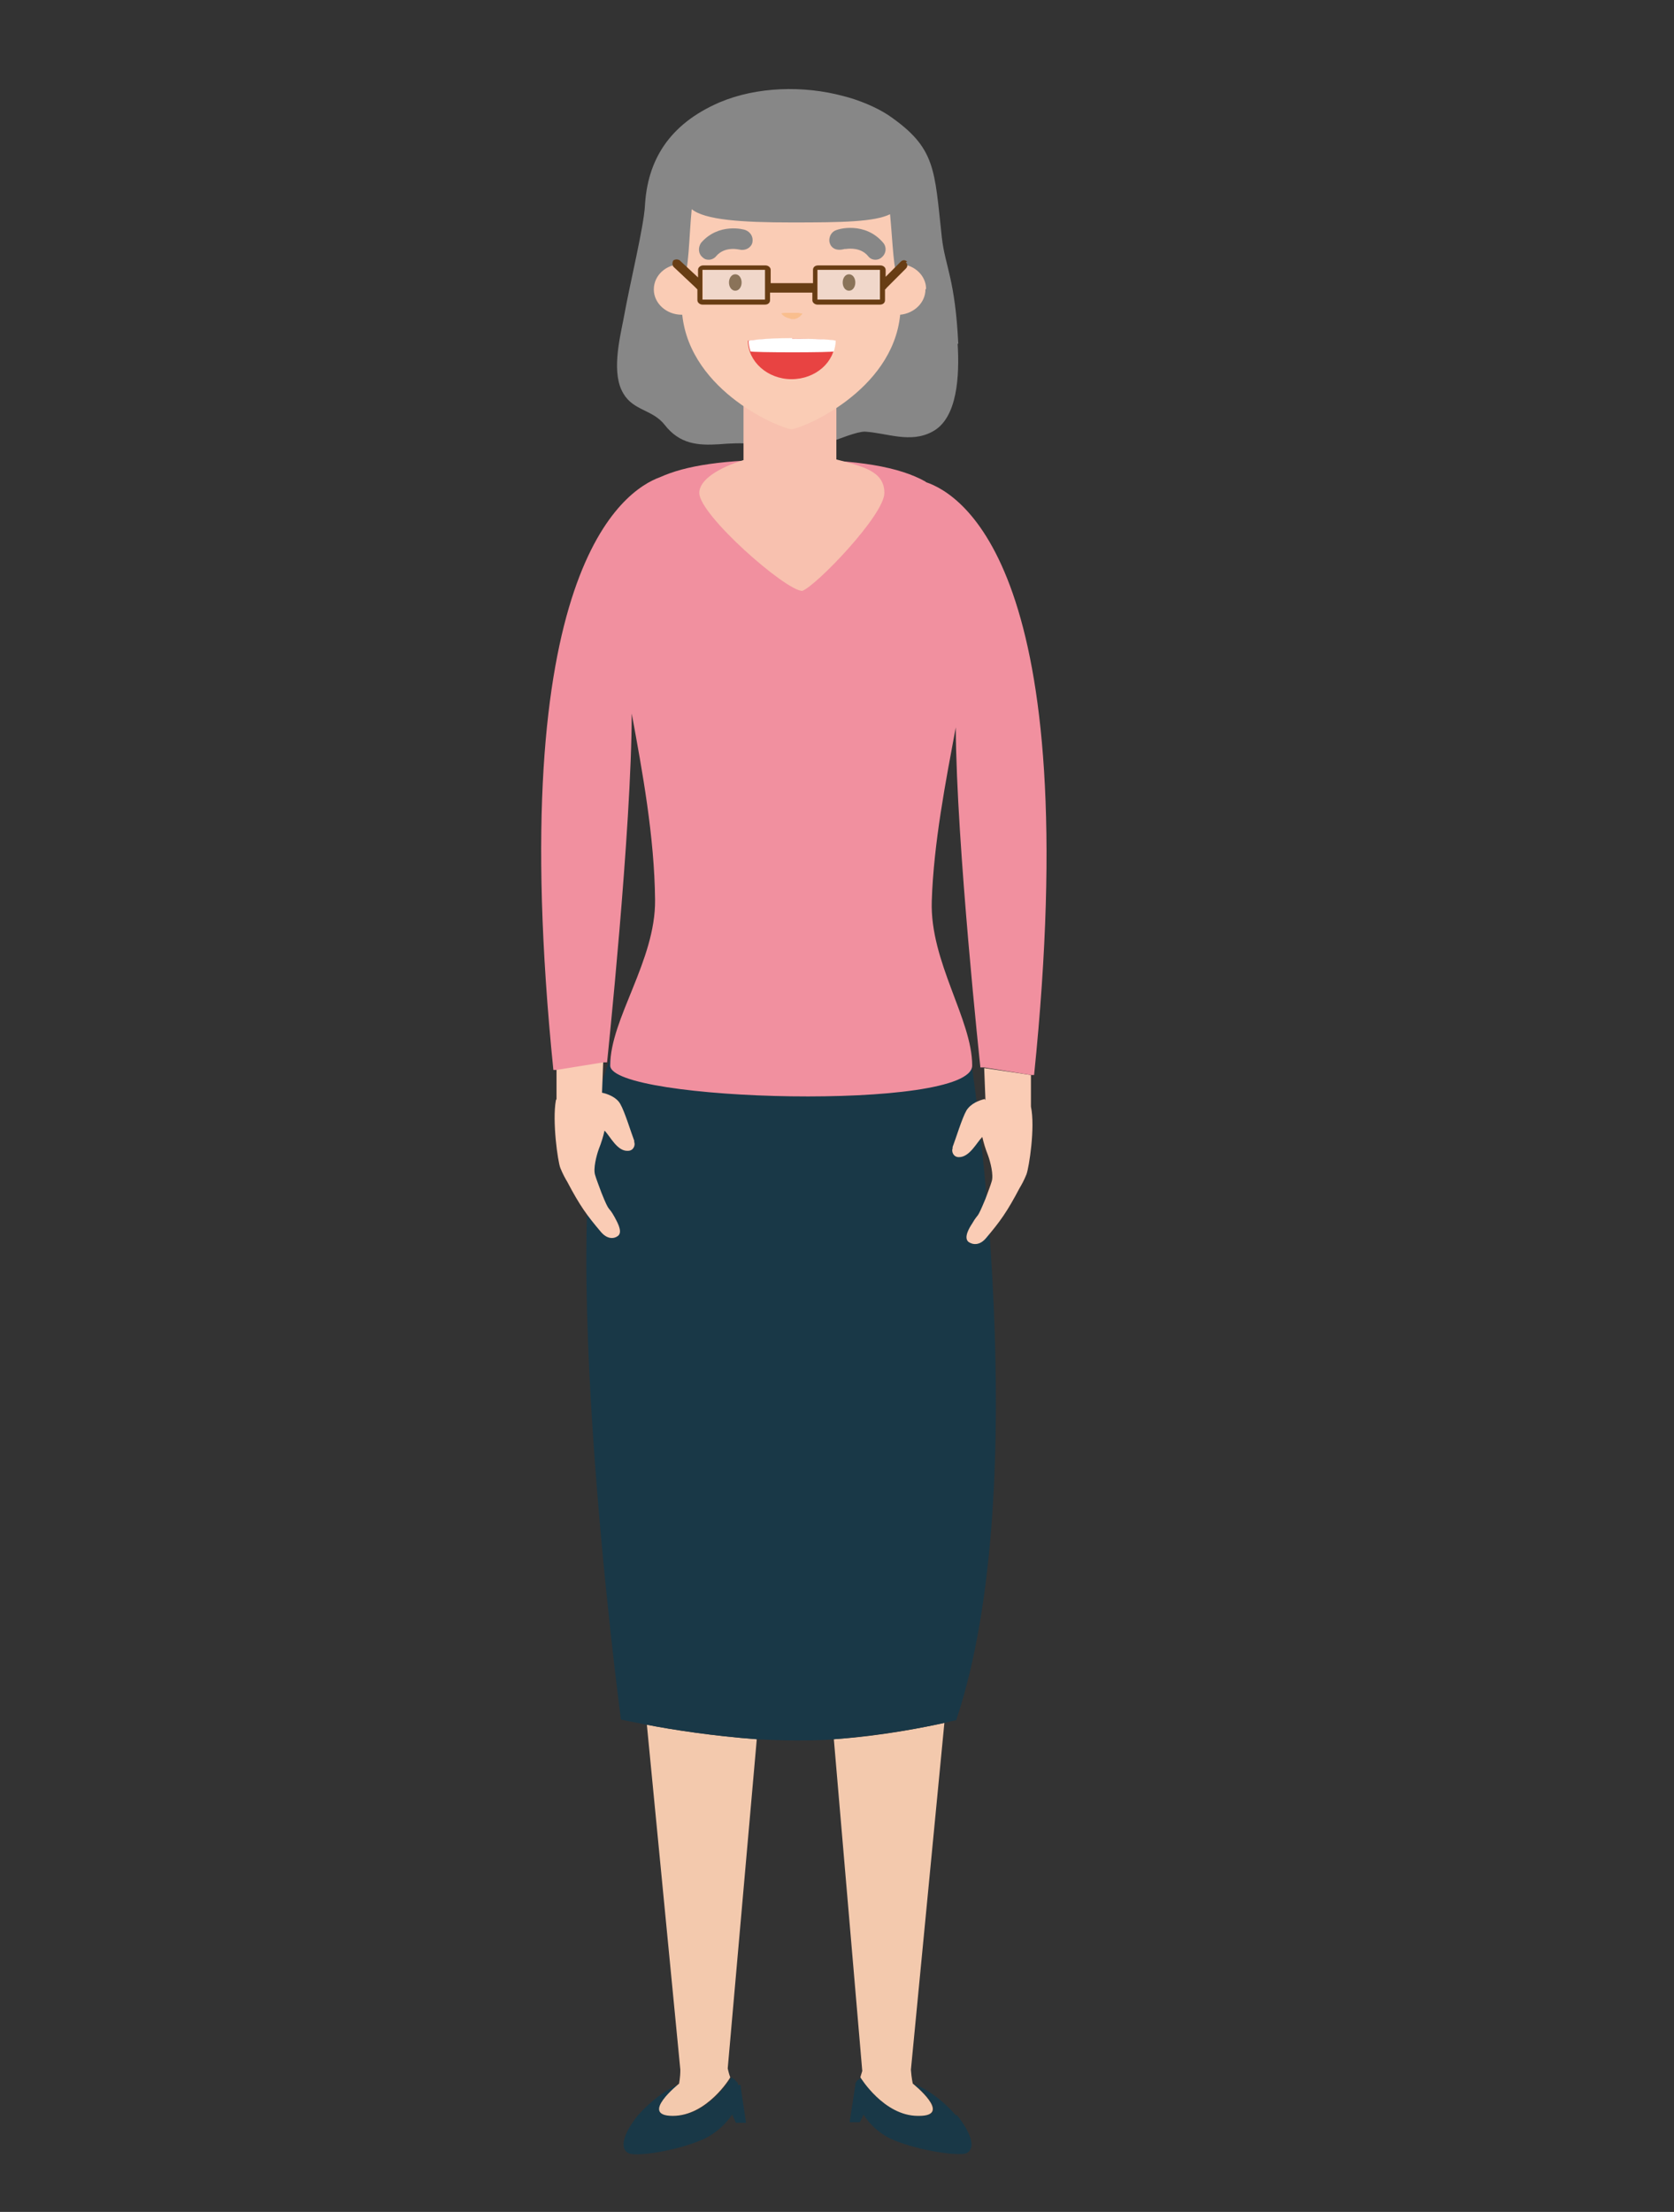 <?xml version="1.0" encoding="UTF-8"?> <svg xmlns="http://www.w3.org/2000/svg" id="Calque_1" version="1.1" viewBox="0 0 265 350"><rect x="0" y="0" width="265" height="350" fill="#333333" stroke="none"/><defs><style> .st0 { fill: #e84342; } .st1 { fill: #f8c1af; } .st2 { fill: #fff; } .st3 { fill: #faccb5; } .st4 { opacity: .3; } .st5 { fill: #f9be8e; } .st6 { fill: #193847; } .st7 { fill: #f3c9ad; } .st8 { fill: #683d14; } .st9 { fill: #dbf0fd; } .st10 { fill: #f1909f; } .st11 { fill: #878787; } </style></defs><g><g><g><path class="st6" d="M151.3,334.7c-1.7-2-4.2-4-6.7-5,0,0,0,0,0,0h0s6.4,5.1,1,5.1-9.1-6.1-9.1-6.1c-.3.1-.5.3-.8.5-.1.1-.2.3-.3.5h0c0,0,0,.2,0,.2,0,.2-.1.5-.1.7l-.8,5.2h1.6c0,.1.6-1.2.6-1.2,1,1.6,2.6,3.1,4.7,4,4.3,1.8,10.5,2.6,11.6,2.1,1.6-.8.6-3.4-1.5-6Z"></path><path class="st7" d="M145.5,334.8c5.4,0-1-5.1-1-5.1h0s-.2-.8-.3-2.2h0s5.3-54.9,5.3-54.9c-3.1.7-9.9,2.1-17.5,2.6l4.5,52.5c-.2.6-.3,1-.3,1,0,0,0,0,0,0,0,0,3.7,6.1,9.1,6.1Z"></path></g><g><path class="st6" d="M116.8,329.9h0c0,0,0-.2,0-.2,0-.2-.2-.3-.3-.4h0c-.2-.3-.5-.4-.7-.6,0,0-3.7,6.1-9.1,6.1s1-5.1,1-5.1h0s0,0,0,0c0,0,0,0,0,0-2.5,1-4.9,3-6.7,5-2.1,2.6-3.1,5.2-1.5,6,1.1.6,7.4-.3,11.6-2.1,2.1-.9,3.7-2.4,4.8-4l.6,1.3h1.6c0-.1-.8-5.3-.8-5.3,0-.3,0-.5-.1-.7Z"></path><path class="st7" d="M107.5,329.7s-6.4,5.1-1,5.1,9.1-6,9.1-6.1c0,0,0,0,0,0,0,0-.2-.5-.4-1.4l4.6-52.1c-6.8-.5-13.4-1.5-17.4-2.3l5.3,54.6h0c0,1.3-.2,2.1-.2,2.2,0,0,0,0,0,0h0Z"></path></g><path class="st6" d="M151.4,272.1c12.5-37.5,2.4-103.7,2.4-103.7h0c-12.5-12.2-56.4-2.4-56.4-2.4-10.8,18.5.9,106.1.9,106.1,0,0,1.5.3,4,.8,4.1.8,10.7,1.8,17.4,2.3,2,.1,4.1.2,6.1.2s4.2,0,6.3-.2c7.6-.6,14.4-1.9,17.5-2.6,1.1-.3,1.8-.4,1.8-.4Z"></path></g><g><path class="st3" d="M155.9,173.9c-.9.2-2.2.7-2.9,1.8-.7,1.2-1.7,4.5-2.2,5.8h0s0,.2,0,.2c-.2.5.1,1.4,1,1.4,1.7,0,2.8-2.3,3.7-3.2.2.9.5,1.9.9,2.9.4,1.1.9,3.1.6,4.1-.2.7-.6,1.7-1,2.8-1.5,3.6-1,2-2.1,3.9-.4.6-1.4,2.2-.6,2.9.7.5,1.8.6,2.8-.6,2.2-2.6,3.3-4.1,5.3-7.9.3-.5.7-1.2,1.1-2.2.4-1.1,1.4-7.4.7-10.7v-5c0,0-7.4-1.1-7.4-1.1l.2,5.1Z"></path><g><path class="st3" d="M88,174.1c-.6,3.3.3,9.7.7,10.7.4,1,.8,1.7,1.1,2.2,2,3.8,3.1,5.3,5.3,7.9,1,1.2,2.1,1.2,2.8.6.7-.7-.3-2.3-.6-2.9-1.1-2-.7-.4-2.1-3.9-.4-1.1-.8-2.1-1-2.8-.3-1,.2-3,.6-4.1.4-1,.7-2,.9-2.9.9.9,2,3.3,3.7,3.2.9,0,1.2-.9,1-1.4v-.2c-.5-1.3-1.5-4.6-2.2-5.8-.6-1.1-2-1.6-2.9-1.8l.2-5.1-7.4,1.1v5Z"></path><path class="st10" d="M146.5,76.2c-4.1-2.3-10.7-3.5-21.4-3.5s-16.6,1-20.6,2.8c-5.8,2.1-24.9,14.8-16.9,93.8h.5c0,0,7.4-1.2,7.4-1.2h.6c0,0,3.9-37.1,3.9-55.2,1.7,9.2,3.6,19.5,3.7,29.5.1,9.6-7.1,18.8-7.1,26.2h0c0,5.7,57.3,7.3,57.3,0s-6.7-16.4-6.4-26c.3-9.2,2.2-18.9,3.8-27.5.1,18.5,3.9,53.8,3.9,53.8h.6c0,0,7.4,1.2,7.4,1.2h.5c8.2-80-11.5-91.9-17.1-93.8Z"></path></g></g></g><path class="st11" d="M151.6,54.4c.3,5,0,11.8-4,13.9-3.5,1.9-7.2.2-10.7,0-2.5,0-10.5,4.3-12.8,3.3-3.5-1.6-6.7-1.6-10.3-1.3-3.3.2-6.2,0-8.6-3.1-1.9-2.4-4.9-2.2-6.5-4.9-1.9-3.1-.7-8.3,0-11.8,1.1-6.1,3.2-14.5,3.4-18,.4-7,3.7-12.8,11.8-16.3,5.9-2.5,13.3-2.7,19.6-1,2.4.6,5.1,1.7,7.1,3,7.6,5.2,7.3,8.5,8.5,19.4.5,4.5,2.1,6.5,2.6,16.8h0Z"></path><path class="st1" d="M132.4,72.6v-9.2h-14.7v9.4c-3.9,1.2-7,3.1-7,5.2h0c0,3.5,13.7,15.5,16.3,15.5,2.2-.8,13-12,13-15.5s-3.5-4.2-7.6-5.3Z"></path><g><path class="st3" d="M146.6,45.7c0-2-1.7-3.7-3.9-3.9-.2-11.9-2.1-23.9-17.5-23.8-15.4,0-17.1,11.9-17.3,23.8,0,0,0,0,0,0-2.5,0-4.4,1.8-4.4,4s2,4,4.4,4,0,0,.1,0c1.3,12.3,15.8,18.1,17.3,18.1s16-5.9,17.2-18.1c2.2-.2,4-1.9,4-4Z"></path><path class="st8" d="M133.4,44.7c0,.7.4,1.3,1,1.3s1-.6,1-1.3-.4-1.3-1-1.3-1,.6-1,1.3Z"></path><path class="st8" d="M115.4,44.7c0,.7.4,1.3,1,1.3s1-.6,1-1.3-.4-1.3-1-1.3-1,.6-1,1.3Z"></path><g><path class="st0" d="M132.2,53.9c0,3.4-3.1,6.1-6.9,6.1s-6.9-2.8-6.9-6.1c0,0,2.2-.3,6.9-.3s6.9.3,6.9.3Z"></path><path class="st2" d="M125.4,53.6c6.2,0,6.9.3,6.9.3,0,.6-.2,1.4-.3,1.7,0,.2-13.1.2-13.2,0-.2-.6-.3-1.1-.3-1.7,0,0,2.3-.4,6.9-.4Z"></path></g><g><path class="st11" d="M112.2,41.1c-.4,0-.7-.1-1-.4-.7-.6-.7-1.6-.2-2.3,2.8-3.2,6.8-2.1,7-2,.8.3,1.3,1.1,1.1,2-.2.8-1.1,1.3-2,1.1-.1,0-2.3-.6-3.7,1-.3.4-.8.6-1.2.6Z"></path><path class="st11" d="M138.6,41.1c-.5,0-.9-.2-1.2-.6-1.1-1.3-2.8-1.2-3.5-1.1,0,0-.1,0-.2,0-1.5.4-2.1-.3-2.3-.8-.3-.7,0-1.6.6-2,.7-.5,5-1.5,7.8,1.8.6.7.5,1.7-.2,2.3-.3.3-.7.4-1,.4Z"></path></g><path class="st5" d="M127,49.6s-.3,0-.6-.1h-.8s-.2,0-.2,0h-1.1c-.3,0-.6.1-.6.1,0,0,.1.2.4.4.1.1.3.2.6.3s.4.1.6.2h.4c.1,0,.2,0,.3-.1.2,0,.4-.2.6-.3.2-.2.4-.4.4-.4h0Z"></path></g><path class="st11" d="M108,24.5c0-6.3,11.5-8.9,17.9-8.9s17.7,2.6,17.7,8.9.8,11.6.2,16.2c0,0-.7,1.7-1.6,2.6-.7.7-.9-5.3-1.3-9.4-2.5,1.2-7.4,1.3-15.5,1.3s-13.8-.4-15.9-2.1c-.4,3.9-.5,10.9-1.3,10.2-1-.9-1.7-2.6-1.7-2.6-.8-6.1,1.5-13.8,1.5-16.2h0Z"></path><g class="st4"><rect class="st9" x="111.3" y="42.7" width="9.9" height="4.7"></rect></g><g class="st4"><rect class="st9" x="129.5" y="42.7" width="9.9" height="4.7"></rect></g><path class="st8" d="M143.6,41.4c-.3-.3-.7-.3-1,0l-2.4,2.4v-1.1c0-.4-.4-.7-.8-.7h-9.9c-.5,0-.8.3-.8.7v2.1h-6.7v-2.1c0-.4-.4-.7-.8-.7h-9.9c-.4,0-.8.3-.8.7v1.2l-2.9-2.7c-.3-.2-.7-.2-1,0-.2.3-.2.7,0,1l3.4,3.2c0,0,.3.3.4.4v1.7c0,.4.4.7.8.7h9.9c.5,0,.8-.3.8-.7v-1.2h6.7v1.2c0,.4.4.7.8.7h9.9c.5,0,.8-.3.8-.7v-1.7c0,0,.2-.1.2-.2l3.1-3.1c.3-.3.3-.7,0-1ZM121.1,47.4h-9.9v-4.7h9.9v4.7ZM139.3,47.4h-9.9v-4.7h9.9v4.7Z"></path></svg> 